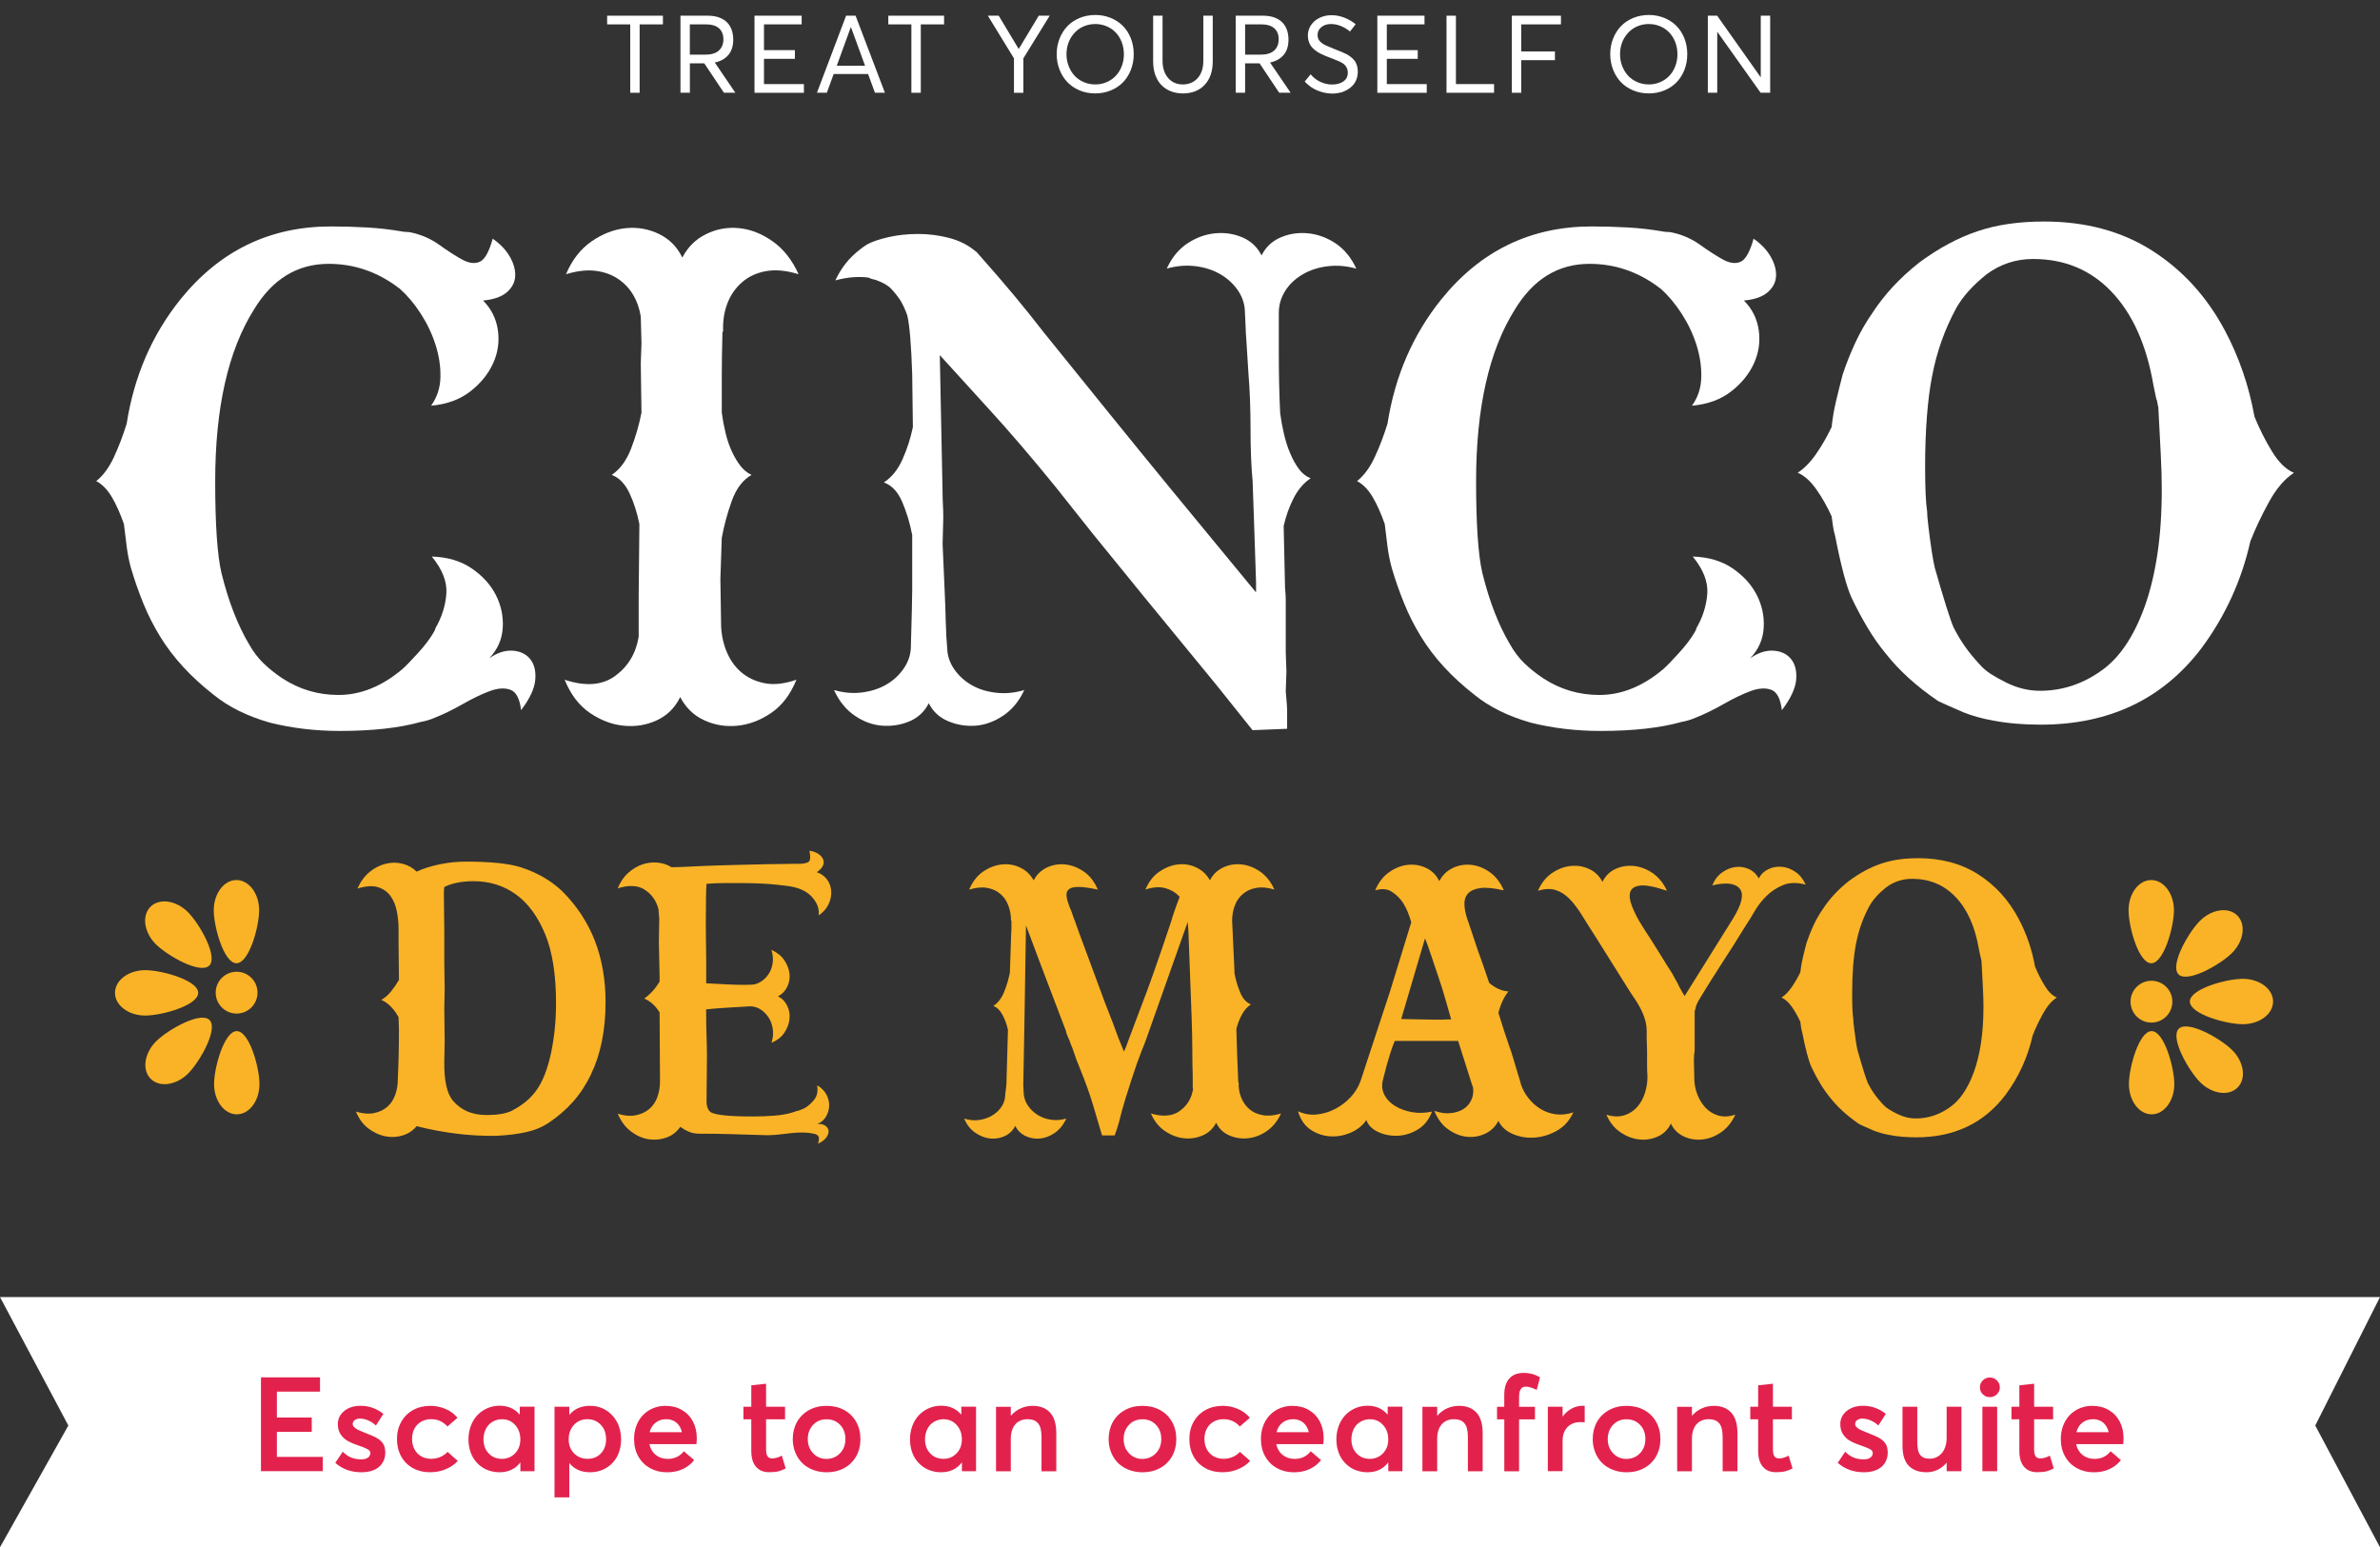 <?xml version="1.0" encoding="utf-8"?>
<!-- Generator: Adobe Illustrator 27.4.1, SVG Export Plug-In . SVG Version: 6.00 Build 0)  -->
<svg version="1.1" id="Capa_1" xmlns="http://www.w3.org/2000/svg" xmlns:xlink="http://www.w3.org/1999/xlink" x="0px" y="0px"
	 viewBox="0 0 602.11 391.44" style="enable-background:new 0 0 602.11 391.44;" xml:space="preserve">
<rect x="0" y="0" width="602.11" height="391.44" fill="#333333" stroke="none"/>
<style type="text/css">
	.st0{fill:#FFFFFF;}
	.st1{fill:#FAB326;}
	.st2{fill:#E2224D;}
</style>
<g>
	<g>
		<g>
			<path class="st0" d="M131.83,179.66c-0.35-2.92-1.26-4.64-2.71-5.16c-1.46-0.53-3.21-0.41-5.25,0.35
				c-2.04,0.76-4.29,1.84-6.74,3.24c-2.45,1.4-4.84,2.57-7.18,3.5c-1.05,0.46-2.22,0.82-3.5,1.05c-5.37,1.51-12.2,2.28-20.48,2.28
				c-6.19,0-12.08-0.7-17.68-2.1c-5.72-1.63-10.45-3.97-14.18-7c-5.84-4.55-10.39-9.51-13.66-14.88c-1.63-2.68-3.04-5.45-4.2-8.32
				c-1.17-2.86-2.22-5.86-3.15-9.02c-0.47-1.75-0.82-3.53-1.05-5.34c-0.24-1.81-0.47-3.7-0.7-5.69c-0.94-2.68-1.96-4.96-3.06-6.83
				c-1.11-1.87-2.42-3.21-3.94-4.03c1.75-1.4,3.24-3.41,4.46-6.04c1.22-2.63,2.3-5.46,3.24-8.49c1.87-12.02,6.42-22.52,13.65-31.51
				c9.92-12.25,22.58-18.38,37.99-18.38c3.15,0,6.21,0.09,9.19,0.26s5.8,0.5,8.49,0.96c0.58,0.12,1.08,0.17,1.49,0.17
				c0.41,0,0.84,0.06,1.31,0.17c2.57,0.57,4.9,1.61,7,3.12c2.1,1.51,4,2.73,5.69,3.67c1.69,0.94,3.18,1.14,4.46,0.61
				c1.28-0.52,2.39-2.48,3.33-5.86c1.87,1.29,3.3,2.79,4.29,4.48c0.99,1.7,1.46,3.34,1.4,4.92c-0.06,1.58-0.76,2.96-2.1,4.13
				c-1.34,1.17-3.36,1.87-6.04,2.11c2.1,2.1,3.35,4.61,3.76,7.53c0.41,2.92,0,5.72-1.23,8.4c-1.23,2.69-3.15,5.05-5.78,7.09
				c-2.63,2.04-5.92,3.24-9.89,3.59c1.51-2.11,2.3-4.52,2.36-7.21c0.06-2.7-0.35-5.42-1.23-8.18c-0.88-2.76-2.13-5.39-3.76-7.92
				c-1.63-2.52-3.39-4.6-5.25-6.25c-0.12-0.12-0.23-0.2-0.35-0.26c-0.12-0.06-0.24-0.14-0.35-0.27c-5.25-3.87-11.03-5.8-17.33-5.8
				c-7.94,0-14.24,3.86-18.91,11.57c-6.54,10.41-9.8,24.9-9.8,43.48c0,10.87,0.53,18.59,1.58,23.15c0.93,3.74,1.98,7.1,3.15,10.08
				c1.17,2.98,2.45,5.64,3.85,7.98c1.05,1.87,2.28,3.48,3.68,4.83c1.4,1.35,2.98,2.6,4.73,3.77c4.32,2.81,9.04,4.21,14.18,4.21
				c5.6,0,10.97-2.16,16.11-6.48c0.82-0.7,2.13-2.04,3.94-4.03c1.81-1.98,3.18-3.79,4.11-5.43l0.35-0.7V159
				c1.63-2.8,2.57-5.72,2.8-8.75c0.23-3.03-0.99-6.18-3.68-9.45c3.97,0.12,7.32,1.11,10.07,2.98c2.74,1.87,4.79,4.11,6.13,6.74
				c1.34,2.63,1.93,5.4,1.75,8.32c-0.18,2.92-1.31,5.49-3.41,7.7c1.98-1.4,3.94-2.04,5.87-1.93c1.93,0.12,3.41,0.82,4.46,2.1
				c1.05,1.29,1.49,3.04,1.31,5.25C135.24,174.18,134.04,176.75,131.83,179.66z"/>
			<path class="st0" d="M202.03,69.37c-3.04-0.93-5.75-1.2-8.14-0.79c-2.39,0.41-4.44,1.34-6.13,2.8c-1.69,1.46-2.95,3.27-3.76,5.43
				c-0.82,2.16-1.17,4.52-1.05,7.09h-0.17c-0.12,4.2-0.18,8-0.18,11.38c0,3.39,0,6.42,0,9.1c0.23,1.75,0.55,3.47,0.96,5.16
				c0.41,1.69,0.93,3.24,1.58,4.64c0.64,1.4,1.37,2.63,2.19,3.68c0.82,1.05,1.75,1.81,2.8,2.28c-2.22,1.29-3.88,3.47-4.99,6.57
				c-1.11,3.09-1.96,6.21-2.54,9.37l-0.35,10.33l0.17,11.2c0,2.45,0.44,4.79,1.31,7c0.88,2.22,2.13,4.03,3.76,5.43
				c1.63,1.4,3.62,2.34,5.95,2.8c2.33,0.47,5.02,0.17,8.05-0.88c-1.52,3.74-3.65,6.54-6.39,8.4c-2.74,1.87-5.6,2.95-8.58,3.24
				c-2.98,0.29-5.78-0.18-8.4-1.4c-2.63-1.22-4.64-3.18-6.04-5.86c-1.29,2.69-3.24,4.64-5.86,5.86c-2.63,1.23-5.43,1.69-8.4,1.4
				c-2.98-0.29-5.84-1.37-8.58-3.24c-2.74-1.87-4.88-4.67-6.39-8.4c5.25,1.75,9.51,1.43,12.78-0.96c3.27-2.39,5.25-5.69,5.95-9.89
				v-10.33l0.18-18.21c-0.59-2.92-1.43-5.54-2.54-7.88c-1.11-2.33-2.6-3.85-4.46-4.55c2.1-1.4,3.73-3.62,4.9-6.65
				c1.17-3.03,2.04-6.07,2.63-9.1l-0.18-12.43l0.18-5.08l-0.18-6.83c-0.35-2.1-1.02-3.97-2.01-5.6c-0.99-1.63-2.31-2.98-3.94-4.03
				c-1.64-1.05-3.53-1.69-5.69-1.93c-2.16-0.23-4.58,0.06-7.27,0.88c1.52-3.62,3.68-6.39,6.48-8.32s5.69-3.03,8.67-3.33
				c2.98-0.29,5.78,0.21,8.4,1.49c2.63,1.29,4.58,3.27,5.87,5.95c1.4-2.68,3.41-4.67,6.04-5.95c2.63-1.28,5.4-1.78,8.32-1.49
				c2.92,0.29,5.75,1.4,8.49,3.33C198.2,62.98,200.39,65.75,202.03,69.37z"/>
			<path class="st0" d="M343.13,67.97c-2.45-0.7-4.87-0.9-7.26-0.61c-2.39,0.29-4.53,0.99-6.39,2.1c-1.87,1.11-3.33,2.51-4.38,4.2
				c-1.05,1.69-1.58,3.53-1.58,5.51v2.1v7.7c0,3.04,0.03,5.84,0.09,8.4c0.06,2.57,0.15,4.96,0.26,7.18c0.23,1.75,0.55,3.5,0.96,5.25
				c0.41,1.75,0.93,3.39,1.58,4.9c0.64,1.52,1.37,2.83,2.19,3.94c0.81,1.11,1.81,1.9,2.98,2.36c-1.75,1.17-3.18,2.83-4.29,4.99
				c-1.11,2.16-1.96,4.52-2.54,7.09l0.35,15.58c0.12,1.29,0.18,2.31,0.18,3.06c0,0.76,0,1.37,0,1.84v11.55l0.17,4.73l-0.17,5.08
				c0.12,1.29,0.2,2.31,0.26,3.06c0.06,0.76,0.09,1.26,0.09,1.49v4.9l-8.75,0.35l-9.1-11.38l-18.38-22.41l-12.96-15.93l-9.45-11.9
				c-3.04-3.73-5.95-7.24-8.75-10.5c-2.8-3.27-5.49-6.3-8.05-9.1l-12.43-13.66l0.7,34.66c0,1.05,0.03,2.1,0.09,3.15
				c0.06,1.05,0.09,2.16,0.09,3.33l-0.17,6.65l0.53,12.08c0.11,2.34,0.2,4.79,0.26,7.35c0.06,2.57,0.2,5.19,0.44,7.88
				c0.23,1.75,0.93,3.39,2.1,4.9c1.17,1.52,2.63,2.74,4.38,3.68c1.75,0.94,3.76,1.52,6.04,1.75c2.28,0.24,4.58,0,6.91-0.7
				c-1.29,2.8-3.06,4.96-5.34,6.48c-2.28,1.52-4.61,2.36-7,2.54c-2.39,0.17-4.7-0.21-6.92-1.14c-2.22-0.93-3.85-2.45-4.9-4.55
				c-1.05,2.1-2.66,3.62-4.81,4.55c-2.16,0.93-4.46,1.31-6.92,1.14c-2.45-0.18-4.79-1.02-7-2.54c-2.22-1.52-3.97-3.68-5.25-6.48
				c2.45,0.7,4.81,0.91,7.09,0.61c2.28-0.29,4.29-0.93,6.04-1.93c1.75-0.99,3.21-2.3,4.38-3.94c1.17-1.63,1.81-3.38,1.93-5.25
				c0.11-4.08,0.2-7.35,0.26-9.8c0.06-2.45,0.09-4.14,0.09-5.08v-5.25v-8.58c-0.59-3.03-1.43-5.83-2.54-8.4
				c-1.11-2.57-2.66-4.2-4.64-4.9c1.98-1.28,3.56-3.24,4.73-5.86c1.17-2.63,2.04-5.34,2.62-8.14l-0.17-13.31
				c-0.24-7.35-0.64-12.31-1.23-14.88c-0.23-0.7-0.5-1.37-0.79-2.01c-0.29-0.64-0.61-1.25-0.96-1.84c-0.7-1.05-1.46-2.01-2.28-2.89
				c-0.82-0.88-2.04-1.6-3.68-2.19c-0.23-0.12-0.52-0.2-0.88-0.26c-0.35-0.06-0.76-0.2-1.22-0.44c-2.57-0.35-5.37-0.12-8.4,0.7
				c0.23-0.46,0.44-0.88,0.61-1.23c0.18-0.35,0.38-0.7,0.61-1.05c0.93-1.51,1.98-2.83,3.15-3.94c1.17-1.11,2.39-2.07,3.68-2.89
				c1.28-0.7,3.09-1.31,5.43-1.84c2.33-0.53,4.81-0.79,7.44-0.79s5.19,0.32,7.7,0.96c2.51,0.64,4.64,1.66,6.39,3.06l0.7,0.53
				c3.73,4.2,6.92,7.88,9.54,11.03c2.62,3.15,5.1,6.25,7.44,9.28c2.45,3.04,8.11,10.04,16.98,21.01
				c8.87,10.97,21.12,25.91,36.76,44.82v-2.45l-0.35-10.68c-0.23-6.42-0.41-11.44-0.52-15.06c-0.35-3.62-0.53-8.05-0.53-13.3
				c0-5.02-0.17-9.63-0.52-13.83c-0.24-4.08-0.41-6.88-0.53-8.4c-0.12-1.52-0.18-2.57-0.18-3.15c0-0.23-0.03-0.88-0.09-1.93
				c-0.06-1.05-0.09-1.69-0.09-1.93c0-1.98-0.56-3.82-1.66-5.51c-1.11-1.69-2.6-3.09-4.46-4.2c-1.87-1.11-4-1.81-6.39-2.1
				c-2.39-0.29-4.81-0.09-7.27,0.61c1.28-2.8,3.03-4.93,5.25-6.39c2.21-1.46,4.55-2.3,7-2.54c2.45-0.23,4.75,0.12,6.92,1.05
				c2.16,0.94,3.76,2.45,4.81,4.55c1.05-2.1,2.65-3.62,4.81-4.55c2.16-0.93,4.46-1.28,6.91-1.05c2.45,0.24,4.79,1.08,7,2.54
				C340.09,63.04,341.84,65.17,343.13,67.97z"/>
			<path class="st0" d="M450.79,179.66c-0.35-2.92-1.25-4.64-2.71-5.16c-1.46-0.53-3.21-0.41-5.25,0.35
				c-2.04,0.76-4.29,1.84-6.74,3.24c-2.45,1.4-4.84,2.57-7.18,3.5c-1.05,0.46-2.22,0.82-3.5,1.05c-5.37,1.51-12.2,2.28-20.48,2.28
				c-6.19,0-12.08-0.7-17.68-2.1c-5.72-1.63-10.45-3.97-14.18-7c-5.84-4.55-10.39-9.51-13.65-14.88c-1.64-2.68-3.04-5.45-4.2-8.32
				c-1.17-2.86-2.22-5.86-3.15-9.02c-0.47-1.75-0.82-3.53-1.05-5.34c-0.23-1.81-0.47-3.7-0.7-5.69c-0.94-2.68-1.96-4.96-3.06-6.83
				c-1.11-1.87-2.42-3.21-3.94-4.03c1.75-1.4,3.24-3.41,4.46-6.04c1.23-2.63,2.3-5.46,3.24-8.49c1.87-12.02,6.42-22.52,13.66-31.51
				c9.92-12.25,22.58-18.38,37.99-18.38c3.15,0,6.21,0.09,9.19,0.26s5.8,0.5,8.49,0.96c0.58,0.12,1.08,0.17,1.49,0.17
				c0.41,0,0.85,0.06,1.31,0.17c2.57,0.57,4.9,1.61,7,3.12c2.1,1.51,4,2.73,5.69,3.67c1.69,0.94,3.18,1.14,4.46,0.61
				c1.28-0.52,2.39-2.48,3.33-5.86c1.87,1.29,3.3,2.79,4.29,4.48c0.99,1.7,1.46,3.34,1.4,4.92c-0.06,1.58-0.76,2.96-2.1,4.13
				c-1.34,1.17-3.36,1.87-6.04,2.11c2.1,2.1,3.35,4.61,3.76,7.53c0.41,2.92,0,5.72-1.23,8.4c-1.23,2.69-3.15,5.05-5.78,7.09
				c-2.63,2.04-5.92,3.24-9.89,3.59c1.52-2.11,2.3-4.52,2.36-7.21c0.06-2.7-0.35-5.42-1.22-8.18c-0.88-2.76-2.13-5.39-3.76-7.92
				c-1.64-2.52-3.39-4.6-5.25-6.25c-0.12-0.12-0.24-0.2-0.35-0.26c-0.12-0.06-0.24-0.14-0.35-0.27c-5.25-3.87-11.03-5.8-17.33-5.8
				c-7.94,0-14.24,3.86-18.91,11.57c-6.54,10.41-9.8,24.9-9.8,43.48c0,10.87,0.53,18.59,1.58,23.15c0.93,3.74,1.98,7.1,3.15,10.08
				c1.17,2.98,2.45,5.64,3.85,7.98c1.05,1.87,2.28,3.48,3.68,4.83s2.98,2.6,4.73,3.77c4.32,2.81,9.04,4.21,14.18,4.21
				c5.6,0,10.97-2.16,16.11-6.48c0.82-0.7,2.13-2.04,3.94-4.03c1.81-1.98,3.18-3.79,4.12-5.43l0.35-0.7V159
				c1.63-2.8,2.57-5.72,2.8-8.75c0.23-3.03-0.99-6.18-3.68-9.45c3.97,0.12,7.32,1.11,10.07,2.98c2.74,1.87,4.78,4.11,6.13,6.74
				c1.34,2.63,1.93,5.4,1.75,8.32c-0.17,2.92-1.31,5.49-3.41,7.7c1.98-1.4,3.94-2.04,5.86-1.93c1.93,0.12,3.41,0.82,4.46,2.1
				c1.05,1.29,1.49,3.04,1.31,5.25C454.21,174.18,453.01,176.75,450.79,179.66z"/>
			<path class="st0" d="M580.34,119.61c-2.34,1.52-4.44,3.97-6.3,7.35c-1.87,3.39-3.44,6.71-4.73,9.98
				c-2.22,9.92-6.36,18.97-12.43,27.13c-9.8,12.84-23.34,19.26-40.62,19.26c-4.44,0-8.46-0.35-12.08-1.05
				c-2.69-0.47-5.2-1.17-7.53-2.1c-1.87-0.82-3.33-1.46-4.38-1.93c-1.05-0.46-1.69-0.76-1.93-0.88c-5.49-3.73-9.92-7.76-13.31-12.08
				c-1.64-1.98-3.15-4.14-4.55-6.48c-1.4-2.33-2.74-4.84-4.03-7.53c-1.29-2.8-2.69-8.05-4.2-15.76c-0.23-0.82-0.41-1.6-0.52-2.36
				c-0.12-0.76-0.24-1.6-0.35-2.54c-1.17-2.57-2.48-4.87-3.94-6.92c-1.46-2.04-3.01-3.41-4.64-4.11c1.63-1.05,3.18-2.63,4.64-4.73
				c1.46-2.1,2.77-4.38,3.94-6.83c0.23-2.22,0.61-4.43,1.14-6.65c0.53-2.21,1.08-4.43,1.66-6.65c0.93-2.8,2.01-5.51,3.24-8.14
				s2.65-5.1,4.29-7.44c3.03-4.67,7-8.93,11.9-12.78c4.9-3.62,9.8-6.24,14.71-7.88c4.78-1.63,10.39-2.45,16.81-2.45
				c10.5,0,19.61,2.45,27.31,7.35c7.7,4.9,13.83,11.62,18.38,20.13c3.62,6.77,6.13,14.07,7.53,21.88c1.28,3.15,2.77,6.1,4.46,8.84
				C576.52,117.02,578.35,118.8,580.34,119.61z M546.9,123.72c0-2.56-0.09-5.53-0.26-8.91c-0.18-3.38-0.38-7.28-0.61-11.71
				l-0.35-1.75c-0.12-0.23-0.24-0.67-0.35-1.31c-0.12-0.64-0.29-1.49-0.53-2.54c-1.75-10.25-5.31-18.18-10.68-23.77
				c-5.25-5.48-11.85-8.21-19.78-8.21c-4.32,0-8.23,1.28-11.73,3.85c-3.5,2.8-6.07,5.65-7.7,8.56c-2.92,5.36-4.96,11.13-6.13,17.3
				c-0.59,3.03-1.02,6.47-1.31,10.31c-0.29,3.85-0.44,7.98-0.44,12.41c0,5.48,0.17,9.32,0.52,11.54c0,0.46,0.03,1.02,0.09,1.66
				c0.06,0.64,0.14,1.43,0.26,2.36c0.58,4.78,1.11,8.16,1.58,10.14c2.33,8.16,3.91,13.17,4.73,15.03c0.81,1.63,1.75,3.21,2.8,4.72
				c1.05,1.52,2.33,3.09,3.85,4.72c0.81,0.93,1.78,1.75,2.89,2.45c1.11,0.7,2.36,1.4,3.76,2.09c2.8,1.4,5.66,2.1,8.58,2.1
				c5.48,0,10.56-1.63,15.23-4.89c4.67-3.15,8.4-8.56,11.2-16.26c1.4-3.84,2.48-8.24,3.24-13.2
				C546.52,135.46,546.9,129.9,546.9,123.72z"/>
		</g>
	</g>
	<g>
		<g>
			<path class="st0" d="M159.43,6.17h-5.83v-2.2h14.11v2.2h-5.89v17.3h-2.38V6.17z"/>
			<path class="st0" d="M183.14,23.46l-4.97-7.44h-3.64v7.44h-2.38V3.97h6.91c1.1,0,2.06,0.15,2.89,0.46s1.5,0.73,2.02,1.27
				s0.9,1.18,1.15,1.9c0.25,0.72,0.38,1.53,0.38,2.41c0,1.62-0.41,2.91-1.22,3.88c-0.82,0.97-1.96,1.61-3.42,1.92l-0.01,0.03
				l5.19,7.62H183.14z M174.52,13.83h3.89c1.54,0,2.7-0.35,3.46-1.05s1.14-1.64,1.14-2.82c0-1.22-0.38-2.16-1.12-2.81
				c-0.75-0.65-1.8-0.98-3.15-0.98h-4.22V13.83z"/>
			<path class="st0" d="M190.89,3.97h11.92v2.2h-9.53v6.52h7.82v2.2h-7.82v6.38h10.1v2.2h-12.5V3.97z"/>
			<path class="st0" d="M219.61,18.72h-8.7l-1.73,4.74h-2.5l7.37-19.49h2.4l7.42,19.49h-2.52L219.61,18.72z M218.85,16.63
				l-3.56-9.74h-0.05l-3.55,9.74H218.85z"/>
			<path class="st0" d="M230.56,6.17h-5.83v-2.2h14.11v2.2h-5.89v17.3h-2.38V6.17z"/>
			<path class="st0" d="M265.56,3.97l-6.66,10.79v8.71h-2.38v-8.71l-6.61-10.79h2.75l5.04,8.39h0.05l5.04-8.39H265.56z"/>
			<path class="st0" d="M273.13,22.87c-1.22-0.51-2.26-1.21-3.1-2.09s-1.51-1.94-1.98-3.16c-0.48-1.22-0.72-2.53-0.72-3.92
				c0-1.39,0.24-2.7,0.72-3.92c0.48-1.22,1.14-2.27,1.98-3.15s1.88-1.57,3.1-2.08c1.22-0.51,2.55-0.76,3.98-0.76
				c1.36,0,2.63,0.24,3.83,0.72c1.2,0.48,2.23,1.15,3.09,2c0.86,0.85,1.54,1.9,2.04,3.14c0.5,1.24,0.75,2.59,0.75,4.05
				c0,1.46-0.25,2.8-0.75,4.05c-0.5,1.24-1.18,2.29-2.04,3.15s-1.89,1.53-3.09,2.01s-2.47,0.72-3.83,0.72
				C275.68,23.64,274.35,23.38,273.13,22.87z M279.94,20.79c0.89-0.38,1.66-0.9,2.3-1.57c0.65-0.67,1.16-1.48,1.53-2.43
				c0.38-0.96,0.56-1.98,0.56-3.08c0-1.1-0.19-2.12-0.56-3.08c-0.38-0.96-0.89-1.77-1.53-2.43c-0.65-0.67-1.42-1.19-2.3-1.56
				s-1.83-0.56-2.83-0.56c-0.85,0-1.65,0.13-2.42,0.39c-0.76,0.26-1.44,0.62-2.03,1.09c-0.59,0.47-1.1,1.02-1.53,1.65
				c-0.43,0.63-0.76,1.33-0.98,2.1c-0.23,0.77-0.34,1.57-0.34,2.41c0,1.05,0.18,2.05,0.54,2.98s0.85,1.74,1.48,2.43
				c0.63,0.69,1.4,1.23,2.32,1.63c0.92,0.4,1.9,0.6,2.97,0.6C278.11,21.36,279.05,21.17,279.94,20.79z"/>
			<path class="st0" d="M296.2,23.09c-0.92-0.37-1.72-0.89-2.38-1.57c-0.66-0.68-1.17-1.53-1.54-2.55
				c-0.37-1.02-0.55-2.17-0.55-3.44V3.97h2.38v11.39c0,1.81,0.47,3.27,1.4,4.36c0.93,1.09,2.18,1.64,3.74,1.64
				c1.54,0,2.79-0.54,3.75-1.61c0.96-1.07,1.43-2.54,1.43-4.39V3.97h2.38v11.56c0,2.5-0.68,4.48-2.04,5.93s-3.2,2.18-5.53,2.18
				C298.15,23.64,297.13,23.45,296.2,23.09z"/>
			<path class="st0" d="M323.62,23.46l-4.97-7.44H315v7.44h-2.38V3.97h6.91c1.1,0,2.06,0.15,2.89,0.46s1.5,0.73,2.02,1.27
				s0.9,1.18,1.15,1.9c0.25,0.72,0.38,1.53,0.38,2.41c0,1.62-0.41,2.91-1.22,3.88c-0.82,0.97-1.96,1.61-3.42,1.92l-0.01,0.03
				l5.19,7.62H323.62z M315,13.83h3.89c1.54,0,2.7-0.35,3.46-1.05s1.14-1.64,1.14-2.82c0-1.22-0.38-2.16-1.12-2.81
				c-0.75-0.65-1.8-0.98-3.15-0.98H315V13.83z"/>
			<path class="st0" d="M333.27,22.89c-1.2-0.5-2.26-1.25-3.2-2.26l1.51-1.83c0.69,0.84,1.51,1.48,2.48,1.92
				c0.96,0.44,1.94,0.66,2.93,0.66c1.21,0,2.17-0.27,2.9-0.8c0.73-0.53,1.09-1.26,1.09-2.18c0-0.99-0.41-1.77-1.22-2.34
				c-0.47-0.34-1.38-0.76-2.73-1.26l-0.01-0.01h-0.01h-0.01l-0.01-0.01h-0.01l-0.01-0.01h-0.01h-0.01l-0.01-0.01h-0.01h-0.01
				l-0.01-0.01h-0.01l-0.01-0.01h-0.01h-0.01l-0.01-0.01h-0.01l-0.01-0.01h-0.01h-0.01l-0.01-0.01h-0.01h-0.01l-0.01-0.01h-0.01
				l-0.01-0.01h-0.01h-0.01l-0.03-0.01c-0.49-0.19-0.9-0.35-1.24-0.48s-0.72-0.31-1.17-0.52c-0.44-0.21-0.81-0.42-1.11-0.62
				s-0.6-0.45-0.92-0.74c-0.32-0.29-0.57-0.59-0.75-0.9c-0.18-0.31-0.33-0.68-0.46-1.09c-0.12-0.42-0.18-0.86-0.18-1.32
				c0-0.96,0.26-1.83,0.78-2.62c0.52-0.79,1.24-1.41,2.15-1.86c0.91-0.45,1.92-0.68,3.01-0.68c1.07-0.01,2.13,0.18,3.19,0.58
				c1.05,0.39,2.05,0.96,2.97,1.7l-1.43,1.85c-0.76-0.62-1.55-1.1-2.38-1.42s-1.62-0.48-2.37-0.48c-0.62,0-1.18,0.1-1.69,0.31
				s-0.94,0.53-1.27,0.96c-0.33,0.43-0.5,0.94-0.5,1.53c-0.01,0.88,0.42,1.59,1.27,2.16c0.47,0.32,1.41,0.75,2.81,1.29l0.01,0.01
				h0.01l0.01,0.01h0.01h0.01l0.01,0.01c1.61,0.62,2.67,1.08,3.19,1.35c1.24,0.66,2.07,1.48,2.48,2.45
				c0.24,0.58,0.36,1.25,0.36,2.01c0,0.7-0.12,1.35-0.35,1.95c-0.24,0.6-0.56,1.12-0.97,1.55c-0.41,0.43-0.89,0.8-1.44,1.11
				c-0.55,0.31-1.14,0.54-1.78,0.68c-0.63,0.15-1.29,0.22-1.97,0.22C335.7,23.64,334.47,23.39,333.27,22.89z"/>
			<path class="st0" d="M348.46,3.97h11.92v2.2h-9.53v6.52h7.82v2.2h-7.82v6.38h10.1v2.2h-12.5V3.97z"/>
			<path class="st0" d="M365.95,3.97h2.38v17.3h9.65v2.2h-12.03V3.97z"/>
			<path class="st0" d="M382.47,3.97h12.43v2.2h-10.05v6.85h8.53v2.2h-8.53v8.25h-2.38V3.97z"/>
			<path class="st0" d="M413.17,22.87c-1.22-0.51-2.26-1.21-3.1-2.09c-0.84-0.88-1.51-1.94-1.98-3.16
				c-0.48-1.22-0.72-2.53-0.72-3.92c0-1.39,0.24-2.7,0.72-3.92c0.48-1.22,1.14-2.27,1.98-3.15c0.84-0.88,1.88-1.57,3.1-2.08
				c1.22-0.51,2.55-0.76,3.98-0.76c1.36,0,2.63,0.24,3.83,0.72c1.2,0.48,2.23,1.15,3.09,2c0.86,0.85,1.54,1.9,2.04,3.14
				c0.5,1.24,0.75,2.59,0.75,4.05c0,1.46-0.25,2.8-0.75,4.05c-0.5,1.24-1.18,2.29-2.04,3.15c-0.86,0.86-1.89,1.53-3.09,2.01
				c-1.2,0.48-2.47,0.72-3.83,0.72C415.72,23.64,414.39,23.38,413.17,22.87z M419.98,20.79c0.89-0.38,1.66-0.9,2.3-1.57
				c0.65-0.67,1.16-1.48,1.53-2.43c0.38-0.96,0.56-1.98,0.56-3.08c0-1.1-0.19-2.12-0.56-3.08c-0.38-0.96-0.89-1.77-1.53-2.43
				c-0.65-0.67-1.42-1.19-2.3-1.56s-1.83-0.56-2.83-0.56c-0.85,0-1.65,0.13-2.42,0.39c-0.76,0.26-1.44,0.62-2.03,1.09
				s-1.1,1.02-1.53,1.65s-0.76,1.33-0.98,2.1c-0.23,0.77-0.34,1.57-0.34,2.41c0,1.05,0.18,2.05,0.54,2.98s0.85,1.74,1.48,2.43
				c0.63,0.69,1.4,1.23,2.32,1.63c0.92,0.4,1.91,0.6,2.97,0.6C418.15,21.36,419.09,21.17,419.98,20.79z"/>
			<path class="st0" d="M447.83,3.97v19.49h-2.42L434.49,8.09h-0.05v15.37h-2.38V3.97h2.36L445.4,19.5h0.05V3.97H447.83z"/>
		</g>
	</g>
	<g>
		<g>
			<g>
				<path class="st1" d="M153.2,253.53c0,7.06-1.23,13.15-3.69,18.27c-1.23,2.59-2.74,4.89-4.52,6.9c-1.78,2.01-3.84,3.79-6.17,5.34
					c-1.62,1.1-3.53,1.89-5.73,2.38c-2.2,0.49-4.7,0.79-7.48,0.92c-6.48,0.13-13.21-0.68-20.21-2.43c-0.91,1.1-2.07,1.88-3.5,2.33
					c-1.43,0.45-2.88,0.53-4.37,0.24c-1.49-0.29-2.91-0.94-4.27-1.94c-1.36-1-2.43-2.44-3.21-4.32c1.68,0.52,3.19,0.65,4.52,0.39
					c1.33-0.26,2.44-0.78,3.35-1.55c0.91-0.78,1.59-1.78,2.04-3.01c0.45-1.23,0.68-2.53,0.68-3.89c0.06-1.36,0.13-3.08,0.19-5.15
					c0.06-2.07,0.1-4.53,0.1-7.38l-0.1-3.3c-1.23-2.2-2.69-3.66-4.37-4.37c0.91-0.52,1.71-1.21,2.43-2.09
					c0.71-0.88,1.39-1.86,2.04-2.96v-0.1l-0.1-9.52v-0.19v-3.21c0-1.42-0.15-2.88-0.44-4.37c-0.29-1.49-0.83-2.77-1.6-3.84
					s-1.83-1.81-3.16-2.23c-1.33-0.42-3.06-0.31-5.2,0.34c0.78-1.75,1.8-3.14,3.06-4.18c1.26-1.04,2.62-1.73,4.08-2.09
					c1.46-0.36,2.88-0.36,4.28,0c1.39,0.36,2.57,1.02,3.55,1.99c1.68-0.78,3.63-1.39,5.83-1.85c2.2-0.45,4.4-0.68,6.61-0.68
					c6.09,0,10.65,0.45,13.7,1.36c4.27,1.36,7.84,3.4,10.69,6.12c3.69,3.69,6.44,7.87,8.26,12.53
					C152.29,242.65,153.2,247.83,153.2,253.53z M140.67,253.82c0-7.19-0.91-12.99-2.71-17.39c-1.87-4.53-4.33-7.9-7.36-10.1
					c-3.1-2.27-6.71-3.4-10.84-3.4c-2.91,0-5.36,0.49-7.36,1.46c-0.06,0.52-0.1,0.97-0.1,1.36s0,0.68,0,0.87l0.1,9.04v7.77
					c0,1.3,0.02,2.49,0.05,3.59c0.03,1.1,0.05,2.11,0.05,3.01l-0.1,5.05l0.1,8.36l-0.1,5.15c-0.06,4.73,0.65,8,2.13,9.81
					c2.07,2.46,4.91,3.69,8.52,3.69c2.65,0,4.71-0.32,6.2-0.97c2.84-1.42,5-3.21,6.49-5.34c1.55-2.14,2.78-5.28,3.68-9.42
					C140.24,262.4,140.67,258.23,140.67,253.82z"/>
				<path class="st1" d="M207.12,231.57c0.19-1.68-0.41-3.27-1.8-4.76c-1.39-1.49-3.55-2.4-6.46-2.72l-2.53-0.29
					c-1.3-0.13-2.66-0.23-4.08-0.29c-1.43-0.06-2.88-0.1-4.37-0.1c-1.68,0-3.29,0-4.81,0c-1.52,0-2.96,0.07-4.32,0.19
					c-0.06,0.45-0.11,1.54-0.14,3.25c-0.03,1.72-0.05,4.13-0.05,7.24l0.1,8.94v5.73c0.19,0,0.83,0.03,1.89,0.1
					c1.07,0.07,2.28,0.13,3.64,0.19c1.36,0.07,2.67,0.1,3.94,0.1c1.26,0,2.15-0.03,2.67-0.1c0.84-0.19,1.6-0.57,2.28-1.12
					c0.68-0.55,1.23-1.21,1.65-1.99c0.42-0.78,0.68-1.64,0.78-2.58c0.1-0.94-0.02-1.96-0.34-3.06c1.42,0.65,2.51,1.52,3.25,2.62
					c0.74,1.1,1.18,2.24,1.31,3.4c0.13,1.17-0.06,2.28-0.58,3.35c-0.52,1.07-1.3,1.86-2.33,2.38c1.04,0.52,1.81,1.31,2.33,2.38
					c0.52,1.07,0.71,2.2,0.58,3.4c-0.13,1.2-0.57,2.35-1.31,3.45c-0.75,1.1-1.83,1.94-3.25,2.53c0.39-1.17,0.5-2.31,0.34-3.45
					c-0.16-1.13-0.52-2.12-1.07-2.96c-0.55-0.84-1.23-1.52-2.04-2.04c-0.81-0.52-1.7-0.78-2.67-0.78c-0.13,0-0.67,0.03-1.6,0.1
					c-0.94,0.06-2.03,0.13-3.26,0.19c-1.23,0.07-2.45,0.15-3.64,0.24c-1.2,0.1-2.06,0.18-2.58,0.24v1.07c0,2.14,0.03,4.08,0.1,5.83
					c0.06,1.75,0.1,3.34,0.1,4.77l-0.1,11.53c0,1.37,0.36,2.31,1.07,2.83c1.23,0.72,4.76,1.07,10.59,1.07c1.94,0,3.75-0.07,5.44-0.2
					c1.68-0.13,3.21-0.39,4.57-0.79l0.29-0.1c0.13-0.07,0.32-0.13,0.58-0.2c0.26-0.06,0.62-0.16,1.07-0.3
					c0.32-0.13,0.6-0.24,0.83-0.34c0.23-0.1,0.44-0.21,0.63-0.34l0.2-0.1l0.1-0.1c0.84-0.59,1.54-1.29,2.09-2.11
					c0.55-0.82,0.73-1.92,0.54-3.3c1.1,0.65,1.89,1.47,2.38,2.44c0.49,0.98,0.7,1.95,0.63,2.93c-0.07,0.98-0.36,1.88-0.88,2.69
					c-0.52,0.81-1.23,1.38-2.14,1.71c0.78-0.06,1.42,0.06,1.94,0.38c0.52,0.32,0.83,0.73,0.92,1.23c0.1,0.51-0.06,1.08-0.49,1.73
					c-0.42,0.65-1.15,1.2-2.19,1.65c0.52-1.36,0.29-2.17-0.68-2.43c-0.97-0.26-2.14-0.39-3.5-0.39c-1.1,0-2.51,0.11-4.23,0.34
					c-1.72,0.23-3.25,0.34-4.61,0.34c-2.4-0.07-5.04-0.15-7.92-0.24c-2.88-0.1-6.01-0.15-9.38-0.15c-0.39,0-0.86-0.06-1.41-0.19
					c-0.55-0.13-1.25-0.42-2.09-0.87c-0.13-0.13-0.29-0.24-0.49-0.34c-0.19-0.1-0.36-0.21-0.49-0.34c-0.91,1.3-2.07,2.2-3.5,2.72
					c-1.43,0.52-2.92,0.66-4.47,0.44c-1.55-0.23-3.05-0.88-4.47-1.94c-1.43-1.07-2.56-2.57-3.4-4.52c1.68,0.52,3.19,0.65,4.52,0.39
					c1.33-0.26,2.46-0.78,3.4-1.55c0.94-0.78,1.64-1.78,2.09-3.01c0.45-1.23,0.68-2.56,0.68-3.98v-0.68l-0.1-16.81
					c-0.52-0.84-1.1-1.55-1.75-2.14c-0.65-0.58-1.36-1.04-2.14-1.36c1.49-1.04,2.78-2.46,3.89-4.27v-1.46l-0.19-8.55l0.1-6.02
					l-0.2-2.33c-0.52-2.07-1.65-3.69-3.4-4.86c-1.75-1.17-4.05-1.29-6.9-0.39c0.65-1.62,1.54-2.93,2.67-3.93
					c1.13-1,2.33-1.72,3.6-2.14c1.26-0.42,2.54-0.57,3.84-0.44c1.29,0.13,2.46,0.52,3.5,1.17c1.23,0,3.66-0.1,7.29-0.29
					c3.11-0.13,6.07-0.23,8.89-0.29c2.82-0.06,5.49-0.13,8.02-0.19l7-0.1h0.68h0.39c1.04,0,1.81-0.15,2.33-0.44
					c0.52-0.29,0.61-1.25,0.29-2.87c0.84,0.13,1.55,0.37,2.14,0.73c0.58,0.36,1,0.79,1.26,1.31c0.26,0.52,0.27,1.07,0.05,1.65
					c-0.23,0.58-0.76,1.17-1.6,1.75c1.04,0.33,1.88,0.91,2.53,1.75c0.65,0.84,1.02,1.81,1.12,2.92c0.1,1.1-0.11,2.22-0.63,3.35
					C209.13,229.84,208.29,230.79,207.12,231.57z"/>
				<path class="st1" d="M324.09,281.7c-0.91,1.94-2.12,3.43-3.64,4.47c-1.52,1.04-3.11,1.63-4.76,1.8
					c-1.65,0.16-3.22-0.08-4.71-0.73c-1.49-0.65-2.59-1.71-3.3-3.21c-0.78,1.49-1.91,2.56-3.4,3.21c-1.49,0.65-3.06,0.89-4.71,0.73
					c-1.65-0.16-3.25-0.76-4.81-1.8c-1.55-1.04-2.75-2.53-3.6-4.47c3.11,0.91,5.59,0.67,7.43-0.73c1.85-1.39,2.93-3.25,3.25-5.59
					l-0.1-0.1V275v-3.01c-0.06-1.81-0.1-3.97-0.1-6.46c0-2.49-0.07-5.36-0.19-8.6l-0.68-18.27c-0.07-2.53-0.16-4.34-0.29-5.44
					l-10.49,29.63c-0.19,0.58-0.58,1.59-1.17,3.01c-0.32,0.84-0.58,1.54-0.78,2.09c-0.19,0.55-0.36,0.99-0.49,1.31
					c-1.1,3.24-2.02,6.07-2.77,8.5c-0.75,2.43-1.31,4.49-1.7,6.17c-0.13,0.45-0.28,0.94-0.44,1.46c-0.16,0.52-0.37,1.13-0.63,1.85
					h-3.21l-2.33-7.87c-0.33-1.1-0.76-2.43-1.31-3.98c-0.55-1.55-1.25-3.37-2.09-5.44c-0.52-1.23-0.94-2.35-1.26-3.35
					c-0.32-1-0.65-1.86-0.97-2.58c-0.19-0.65-0.39-1.13-0.58-1.46l-0.49-1.26c0-0.13-0.02-0.23-0.05-0.29
					c-0.03-0.06-0.05-0.13-0.05-0.19l-6.32-16.61l-3.79-10.1l-0.39,24.48l-0.29,15.84c0,0.39,0.02,0.76,0.05,1.12
					c0.03,0.36,0.05,0.7,0.05,1.02c0.06,1.1,0.4,2.12,1.02,3.06c0.62,0.94,1.42,1.73,2.43,2.38c1,0.65,2.14,1.07,3.4,1.26
					c1.26,0.19,2.57,0.1,3.93-0.29c-0.71,1.55-1.67,2.75-2.87,3.59c-1.2,0.84-2.45,1.33-3.74,1.46c-1.3,0.13-2.53-0.08-3.69-0.63
					c-1.17-0.55-2.04-1.41-2.62-2.57c-0.58,1.17-1.46,2.03-2.62,2.57c-1.17,0.55-2.4,0.76-3.69,0.63c-1.3-0.13-2.56-0.62-3.79-1.46
					c-1.23-0.84-2.17-2.04-2.82-3.59c1.23,0.39,2.41,0.52,3.55,0.39c1.13-0.13,2.17-0.44,3.11-0.92c0.94-0.49,1.73-1.12,2.38-1.9
					c0.65-0.78,1.07-1.65,1.26-2.62c0-0.13,0.02-0.27,0.05-0.44c0.03-0.16,0.05-0.37,0.05-0.63v-0.1c0.06-0.52,0.13-1,0.19-1.46
					c0.06-0.45,0.1-0.78,0.1-0.97l0.39-13.8c-0.32-1.42-0.79-2.7-1.41-3.84c-0.62-1.13-1.38-1.86-2.28-2.19
					c1.17-0.78,2.07-1.96,2.72-3.55c0.65-1.59,1.13-3.22,1.46-4.91l0.29-8.84c0-0.58,0.02-1.04,0.05-1.36
					c0.03-0.32,0.05-0.55,0.05-0.68v-2.23h-0.1c0-1.36-0.23-2.64-0.68-3.84c-0.45-1.2-1.13-2.19-2.04-2.96
					c-0.91-0.78-2.03-1.28-3.35-1.51c-1.33-0.23-2.83-0.08-4.52,0.44c0.84-2.01,2.02-3.53,3.55-4.57c1.52-1.04,3.11-1.64,4.76-1.8
					c1.65-0.16,3.21,0.11,4.66,0.83c1.46,0.71,2.57,1.78,3.35,3.21c0.71-1.42,1.8-2.49,3.25-3.21c1.46-0.71,3.01-0.99,4.66-0.83
					c1.65,0.16,3.24,0.76,4.76,1.8c1.52,1.04,2.7,2.56,3.55,4.57c-2.07-0.45-3.68-0.68-4.81-0.68c-1.13,0-1.94,0.18-2.43,0.53
					c-0.49,0.36-0.71,0.88-0.68,1.55c0.03,0.68,0.21,1.44,0.54,2.28c0.13,0.45,0.29,0.89,0.49,1.31c0.19,0.42,0.36,0.86,0.49,1.31
					c0.13,0.33,0.23,0.6,0.29,0.83c0.06,0.23,0.16,0.47,0.29,0.73l0.58,1.65l0.49,1.36l6.51,17.59l0.68,1.75l1.36,3.5l1.36,3.69
					l1.46,3.59c0.39-0.84,0.74-1.75,1.07-2.72c0.58-1.55,1.15-3.06,1.7-4.52c0.55-1.46,1.08-2.87,1.6-4.23
					c0.91-2.33,1.99-5.28,3.25-8.84c1.26-3.56,2.7-7.77,4.32-12.63c0.19-0.71,0.47-1.59,0.83-2.62c0.35-1.04,0.79-2.23,1.31-3.59
					c-0.91-1.04-2.09-1.76-3.55-2.19c-1.46-0.42-3.16-0.31-5.1,0.34c0.84-2.01,2.04-3.53,3.59-4.57s3.14-1.64,4.76-1.8
					c1.62-0.16,3.16,0.11,4.61,0.83c1.46,0.71,2.58,1.78,3.35,3.21c0.71-1.42,1.8-2.49,3.25-3.21c1.46-0.71,3.01-0.99,4.66-0.83
					c1.65,0.16,3.24,0.76,4.76,1.8c1.52,1.04,2.74,2.56,3.64,4.57c-1.69-0.52-3.19-0.66-4.52-0.44c-1.33,0.23-2.46,0.73-3.4,1.51
					c-0.94,0.78-1.64,1.77-2.09,2.96c-0.45,1.2-0.68,2.48-0.68,3.84l0.58,12.44v0.78c0.32,1.75,0.81,3.4,1.46,4.95
					c0.65,1.55,1.55,2.56,2.72,3.01c-0.91,0.58-1.67,1.44-2.28,2.57c-0.62,1.13-1.08,2.35-1.41,3.64l0.2,6.61
					c0.06,1.88,0.16,4.18,0.29,6.9h0.1c-0.07,1.36,0.15,2.64,0.63,3.84c0.49,1.2,1.18,2.19,2.09,2.96c0.91,0.78,2.04,1.28,3.4,1.51
					C320.89,282.37,322.41,282.22,324.09,281.7z"/>
				<path class="st1" d="M398.03,281.41c-0.91,2.01-2.25,3.53-4.03,4.57c-1.78,1.04-3.66,1.63-5.64,1.8
					c-1.98,0.16-3.84-0.13-5.59-0.87s-2.98-1.86-3.69-3.35c-0.78,1.49-1.89,2.57-3.35,3.25c-1.46,0.68-3,0.94-4.61,0.78
					c-1.62-0.16-3.19-0.78-4.71-1.85c-1.52-1.07-2.71-2.64-3.55-4.71c1.49,0.52,2.87,0.71,4.13,0.58c1.26-0.13,2.33-0.47,3.21-1.02
					c0.88-0.55,1.54-1.29,1.99-2.23c0.45-0.94,0.62-1.99,0.49-3.16l-0.49-1.46l-3.3-10.4h-16.03c-0.33,0.71-0.75,1.88-1.26,3.5
					c-0.52,1.62-1.1,3.76-1.75,6.41c-0.33,1.36-0.2,2.61,0.39,3.74c0.58,1.13,1.49,2.07,2.72,2.82c1.23,0.75,2.66,1.26,4.27,1.55
					c1.62,0.29,3.3,0.24,5.05-0.15c-0.78,2.07-1.99,3.59-3.64,4.57s-3.35,1.49-5.1,1.55c-1.75,0.06-3.38-0.26-4.91-0.97
					c-1.52-0.71-2.51-1.72-2.96-3.01c-0.91,1.36-2.2,2.41-3.89,3.16c-1.69,0.74-3.42,1.07-5.2,0.97c-1.78-0.1-3.43-0.65-4.96-1.65
					c-1.52-1-2.61-2.58-3.25-4.71c1.49,0.71,3.06,0.99,4.71,0.83c1.65-0.16,3.22-0.63,4.71-1.41c1.49-0.78,2.8-1.78,3.94-3.01
					c1.13-1.23,1.96-2.59,2.48-4.08l7.48-22.74l5.34-17.39c-0.52-1.88-1.2-3.5-2.04-4.86c-0.71-1.1-1.65-2.04-2.82-2.82
					c-1.17-0.78-2.59-0.91-4.27-0.39c0.84-2.01,2.02-3.55,3.55-4.61c1.52-1.07,3.11-1.68,4.76-1.85c1.65-0.16,3.21,0.11,4.66,0.83
					c1.46,0.71,2.54,1.81,3.25,3.3c0.78-1.49,1.89-2.59,3.35-3.3c1.46-0.71,3.01-0.99,4.66-0.83c1.65,0.16,3.24,0.78,4.76,1.85
					c1.52,1.07,2.7,2.61,3.55,4.61c-2.53-0.58-4.5-0.78-5.93-0.58c-1.43,0.19-2.46,0.65-3.11,1.36c-0.65,0.71-0.96,1.64-0.92,2.77
					c0.03,1.13,0.28,2.38,0.73,3.74l0.29,0.78l2.43,7.29c0.52,1.36,1,2.72,1.46,4.08c0.45,1.36,0.91,2.69,1.36,3.98
					c1.62,1.36,3.24,2.07,4.86,2.14c-1.17,1.49-2.01,3.3-2.53,5.44c0.52,1.69,1,3.22,1.46,4.62c0.45,1.39,0.87,2.64,1.26,3.74
					c0.32,0.84,0.66,1.88,1.02,3.11c0.36,1.23,0.79,2.69,1.31,4.37c0.13,0.33,0.24,0.68,0.34,1.07s0.21,0.81,0.34,1.26
					c0.45,1.3,1.12,2.48,1.99,3.55c0.88,1.07,1.88,1.94,3.01,2.62c1.13,0.68,2.4,1.12,3.79,1.31
					C395,282.09,396.48,281.93,398.03,281.41z M367.13,257.9c-0.45-1.55-0.94-3.25-1.46-5.1c-0.52-1.85-1.13-3.8-1.85-5.88
					c-0.71-2.07-1.33-3.9-1.85-5.49c-0.52-1.59-1.01-2.93-1.46-4.03l-6.02,20.4c3.3,0.07,5.91,0.11,7.82,0.15
					c1.91,0.03,3.16,0.02,3.74-0.05H367.13z"/>
				<path class="st1" d="M456.81,223.8c-2.2-0.58-4.1-0.55-5.68,0.1c-1.59,0.65-2.98,1.55-4.18,2.72c-1.2,1.17-2.2,2.45-3.01,3.84
					c-0.81,1.39-1.54,2.58-2.19,3.55c-0.07,0.07-0.37,0.55-0.92,1.46c-0.55,0.91-1.26,2.06-2.14,3.45
					c-0.88,1.39-1.83,2.88-2.87,4.47c-1.04,1.59-2.01,3.11-2.92,4.57c-0.91,1.46-1.7,2.74-2.38,3.84c-0.68,1.1-1.08,1.81-1.21,2.14
					c-0.13,0.26-0.23,0.55-0.29,0.87c-0.06,0.33-0.16,0.65-0.29,0.97v1.65v4.47v3.79c-0.06,0.45-0.11,0.89-0.15,1.31
					c-0.03,0.42-0.05,0.89-0.05,1.41l0.1,3.79v0.58c0,1.36,0.24,2.69,0.73,3.98c0.49,1.3,1.17,2.43,2.04,3.4
					c0.88,0.97,1.96,1.65,3.25,2.04c1.29,0.39,2.75,0.32,4.37-0.19c-0.91,1.94-2.12,3.43-3.64,4.47c-1.52,1.04-3.11,1.64-4.76,1.8
					c-1.65,0.16-3.21-0.1-4.66-0.78c-1.46-0.68-2.54-1.76-3.25-3.25c-0.71,1.49-1.8,2.58-3.25,3.25s-3.01,0.94-4.66,0.78
					c-1.65-0.16-3.26-0.76-4.81-1.8c-1.55-1.04-2.75-2.53-3.59-4.47c1.68,0.52,3.19,0.57,4.52,0.15c1.33-0.42,2.43-1.13,3.3-2.14
					c0.88-1,1.52-2.19,1.94-3.55c0.42-1.36,0.63-2.72,0.63-4.08c-0.07-1.04-0.1-1.94-0.1-2.72s0-1.42,0-1.94c0-0.45,0-1,0-1.65
					s-0.02-1.26-0.05-1.85c-0.03-0.58-0.05-1.1-0.05-1.55s0-0.71,0-0.78v-1.17c0-2.27-0.91-4.79-2.72-7.58
					c-0.39-0.58-0.71-1.07-0.97-1.46c-0.26-0.39-0.46-0.68-0.58-0.87l-8.65-13.8c-1.3-2.01-2.46-3.85-3.5-5.54
					c-1.04-1.68-2.09-3.06-3.16-4.13c-1.07-1.07-2.23-1.8-3.5-2.19c-1.26-0.39-2.74-0.32-4.42,0.19c0.84-1.94,2.02-3.43,3.55-4.47
					c1.52-1.04,3.11-1.63,4.76-1.8c1.65-0.16,3.21,0.1,4.66,0.78c1.46,0.68,2.58,1.77,3.35,3.25c0.71-1.49,1.8-2.58,3.25-3.25
					c1.46-0.68,3.01-0.94,4.66-0.78c1.65,0.16,3.24,0.76,4.76,1.8c1.52,1.04,2.74,2.53,3.64,4.47c-3.11-1.04-5.36-1.47-6.75-1.31
					c-1.39,0.16-2.23,0.7-2.53,1.6c-0.29,0.91-0.16,2.07,0.39,3.5c0.55,1.43,1.25,2.85,2.09,4.28l0.1,0.1
					c0.2,0.39,0.73,1.25,1.6,2.57c0.87,1.33,1.78,2.75,2.72,4.28c0.94,1.52,1.78,2.88,2.53,4.08c0.74,1.2,1.15,1.83,1.21,1.89
					l0.78,1.46c0.45,0.71,0.74,1.26,0.87,1.65c0.65,1.23,1.13,2.07,1.46,2.53l12.14-19.43c2.33-3.76,2.93-6.33,1.8-7.72
					c-1.13-1.39-3.45-1.67-6.95-0.83c0.58-1.42,1.42-2.53,2.53-3.3c1.1-0.78,2.25-1.23,3.45-1.36c1.2-0.13,2.33,0.07,3.4,0.58
					c1.07,0.52,1.86,1.3,2.38,2.33c0.52-1.04,1.31-1.81,2.38-2.33c1.07-0.52,2.2-0.73,3.4-0.63c1.2,0.1,2.35,0.52,3.45,1.26
					C455.29,221.29,456.16,222.38,456.81,223.8z"/>
				<path class="st1" d="M520.35,252.36c-1.3,0.84-2.46,2.2-3.5,4.08c-1.04,1.88-1.91,3.73-2.62,5.54
					c-1.23,5.51-3.53,10.53-6.9,15.06c-5.44,7.13-12.96,10.69-22.54,10.69c-2.46,0-4.7-0.19-6.7-0.58
					c-1.49-0.26-2.88-0.65-4.18-1.17c-1.04-0.45-1.85-0.81-2.43-1.07c-0.58-0.26-0.94-0.42-1.07-0.49c-3.04-2.07-5.51-4.31-7.38-6.7
					c-0.91-1.1-1.75-2.3-2.53-3.59c-0.78-1.29-1.52-2.69-2.23-4.18c-0.71-1.55-1.49-4.47-2.33-8.74c-0.13-0.45-0.23-0.89-0.29-1.31
					c-0.06-0.42-0.13-0.89-0.19-1.41c-0.65-1.42-1.38-2.7-2.19-3.84c-0.81-1.13-1.67-1.89-2.57-2.28c0.91-0.58,1.76-1.46,2.57-2.62
					c0.81-1.17,1.54-2.43,2.19-3.79c0.13-1.23,0.34-2.46,0.63-3.69c0.29-1.23,0.6-2.46,0.92-3.69c0.52-1.55,1.12-3.06,1.8-4.52
					c0.68-1.46,1.47-2.83,2.38-4.13c1.68-2.59,3.89-4.96,6.61-7.09c2.72-2.01,5.44-3.46,8.16-4.37c2.65-0.91,5.76-1.36,9.33-1.36
					c5.83,0,10.88,1.36,15.16,4.08c4.28,2.72,7.68,6.45,10.2,11.17c2.01,3.76,3.4,7.81,4.18,12.14c0.71,1.75,1.54,3.39,2.48,4.91
					C518.23,250.92,519.25,251.91,520.35,252.36z M501.79,254.64c0-1.42-0.05-3.07-0.15-4.95c-0.1-1.88-0.21-4.04-0.34-6.5
					l-0.19-0.97c-0.07-0.13-0.13-0.37-0.19-0.73c-0.07-0.36-0.16-0.82-0.29-1.41c-0.97-5.69-2.95-10.09-5.93-13.19
					c-2.91-3.04-6.57-4.56-10.98-4.56c-2.4,0-4.57,0.71-6.51,2.13c-1.94,1.55-3.37,3.14-4.27,4.75c-1.62,2.97-2.75,6.17-3.4,9.6
					c-0.33,1.68-0.57,3.59-0.73,5.72c-0.16,2.13-0.24,4.43-0.24,6.89c0,3.04,0.1,5.17,0.29,6.4c0,0.26,0.02,0.57,0.05,0.92
					c0.03,0.35,0.08,0.79,0.15,1.31c0.32,2.65,0.61,4.53,0.87,5.63c1.29,4.53,2.17,7.31,2.62,8.34c0.45,0.91,0.97,1.78,1.55,2.62
					s1.29,1.71,2.14,2.62c0.45,0.52,0.99,0.97,1.6,1.36c0.61,0.39,1.31,0.78,2.09,1.16c1.55,0.78,3.14,1.17,4.76,1.17
					c3.04,0,5.86-0.91,8.45-2.72c2.59-1.75,4.66-4.75,6.22-9.02c0.78-2.13,1.38-4.57,1.8-7.32
					C501.58,261.16,501.79,258.07,501.79,254.64z"/>
			</g>
		</g>
		<g>
			<path class="st1" d="M550.07,274.26c0,4.23-2.57,7.65-5.74,7.65c-3.17,0-5.74-3.43-5.74-7.65s2.57-13.4,5.74-13.4
				C547.5,260.86,550.07,270.03,550.07,274.26z"/>
			<circle class="st1" cx="544.29" cy="253.41" r="5.29"/>
			<path class="st1" d="M566.08,275.14c-2.24,2.24-6.48,1.64-9.47-1.35c-2.99-2.99-7.66-11.29-5.41-13.53
				c2.24-2.24,10.54,2.43,13.53,5.41C567.72,268.66,568.32,272.9,566.08,275.14z"/>
			<path class="st1" d="M567.41,259.11c-4.23,0-13.4-2.57-13.4-5.74s9.17-5.74,13.4-5.74c4.23,0,7.65,2.57,7.65,5.74
				S571.64,259.11,567.41,259.11z"/>
			<path class="st1" d="M556.55,232.97c2.99-2.99,7.23-3.59,9.47-1.35c2.24,2.24,1.64,6.48-1.35,9.47
				c-2.99,2.99-11.29,7.66-13.53,5.41C548.89,244.26,553.56,235.96,556.55,232.97z"/>
			<path class="st1" d="M538.5,230.29c0-4.23,2.57-7.65,5.74-7.65s5.74,3.43,5.74,7.65c0,4.23-2.57,13.4-5.74,13.4
				S538.5,234.51,538.5,230.29z"/>
		</g>
		<g>
			<path class="st1" d="M54.08,230.29c0-4.23,2.57-7.65,5.74-7.65c3.17,0,5.74,3.43,5.74,7.65c0,4.23-2.57,13.4-5.74,13.4
				C56.65,243.68,54.08,234.51,54.08,230.29z"/>
			<circle class="st1" cx="59.86" cy="251.13" r="5.29"/>
			<path class="st1" d="M38.07,229.4c2.24-2.24,6.48-1.64,9.47,1.35c2.99,2.99,7.66,11.29,5.41,13.53
				c-2.24,2.24-10.54-2.43-13.53-5.41C36.43,235.89,35.82,231.65,38.07,229.4z"/>
			<path class="st1" d="M36.74,245.44c4.23,0,13.4,2.57,13.4,5.74s-9.17,5.74-13.4,5.74c-4.23,0-7.65-2.57-7.65-5.74
				S32.51,245.44,36.74,245.44z"/>
			<path class="st1" d="M47.6,271.58c-2.99,2.99-7.23,3.59-9.47,1.35c-2.24-2.24-1.64-6.48,1.35-9.47
				c2.99-2.99,11.29-7.66,13.53-5.41C55.25,260.29,50.59,268.59,47.6,271.58z"/>
			<path class="st1" d="M65.64,274.26c0,4.23-2.57,7.65-5.74,7.65c-3.17,0-5.74-3.43-5.74-7.65s2.57-13.4,5.74-13.4
				C63.07,260.86,65.64,270.03,65.64,274.26z"/>
		</g>
	</g>
	<polygon class="st0" points="602.11,391.44 0,391.44 17.29,360.64 0,328.14 602.11,328.14 585.73,360.64 	"/>
	<g>
		<g>
			<path class="st2" d="M66.02,348.45h14.94v3.62H70.05v6.55h8.82v3.62h-8.82v6.33h11.61v3.62H66.02V348.45z"/>
			<path class="st2" d="M84.82,370.08l1.89-2.81c0.66,0.66,1.37,1.15,2.11,1.46c0.75,0.31,1.61,0.47,2.59,0.47
				c0.71,0,1.27-0.15,1.67-0.44s0.61-0.68,0.61-1.16c0-0.39-0.23-0.72-0.69-0.97c-0.46-0.26-1.31-0.6-2.54-1.02
				c-0.49-0.16-0.92-0.33-1.31-0.49s-0.77-0.36-1.17-0.58c-0.4-0.22-0.74-0.47-1.02-0.74c-0.28-0.27-0.54-0.58-0.78-0.92
				c-0.23-0.34-0.41-0.73-0.53-1.17s-0.18-0.91-0.18-1.44c0-1.33,0.54-2.43,1.62-3.31s2.46-1.31,4.12-1.31
				c2.16,0,4.08,0.68,5.78,2.04l-1.88,2.94c-0.42-0.39-0.88-0.72-1.36-0.99s-0.95-0.46-1.4-0.58c-0.45-0.12-0.89-0.18-1.34-0.18
				c-0.44,0-0.84,0.12-1.22,0.36c-0.38,0.24-0.56,0.59-0.56,1.04c0,0.26,0.11,0.51,0.34,0.74s0.52,0.44,0.87,0.63
				c0.35,0.18,0.81,0.39,1.39,0.62c1.73,0.69,2.81,1.14,3.23,1.36c1.08,0.58,1.79,1.28,2.12,2.11c0.2,0.51,0.29,1.11,0.29,1.78
				c0,0.7-0.12,1.34-0.38,1.93c-0.25,0.59-0.62,1.12-1.11,1.57c-0.49,0.45-1.13,0.81-1.91,1.06c-0.78,0.26-1.68,0.38-2.69,0.38
				C88.82,372.46,86.62,371.67,84.82,370.08z"/>
			<path class="st2" d="M104.46,371.42c-1.26-0.7-2.25-1.68-2.96-2.96c-0.71-1.28-1.07-2.74-1.07-4.38s0.36-3.1,1.08-4.38
				c0.72-1.28,1.72-2.27,3-2.98c1.28-0.71,2.73-1.06,4.37-1.06c1.32,0,2.59,0.26,3.82,0.78c1.23,0.52,2.24,1.27,3.04,2.25l-2.55,2.2
				c-0.49-0.58-1.08-1.03-1.78-1.36c-0.7-0.33-1.47-0.49-2.33-0.49c-0.96,0-1.8,0.21-2.53,0.63s-1.29,1.01-1.7,1.76
				c-0.4,0.76-0.6,1.62-0.6,2.6c0,0.99,0.2,1.87,0.61,2.63c0.41,0.76,0.98,1.35,1.71,1.77c0.74,0.42,1.58,0.63,2.52,0.63
				c0.35,0,0.69-0.03,1.04-0.09s0.66-0.14,0.96-0.25c0.29-0.11,0.57-0.24,0.83-0.38c0.26-0.15,0.5-0.31,0.72-0.48
				c0.22-0.17,0.41-0.36,0.59-0.56l2.58,2.29c-0.75,0.85-1.74,1.54-2.96,2.07s-2.59,0.8-4.09,0.8
				C107.15,372.46,105.73,372.12,104.46,371.42z"/>
			<path class="st2" d="M135.23,355.89v16.31h-3.58v-2.19h-0.05c-1.24,1.63-2.97,2.45-5.19,2.45c-0.89,0-1.74-0.12-2.55-0.38
				c-0.81-0.25-1.54-0.62-2.19-1.11c-0.65-0.49-1.21-1.07-1.68-1.74c-0.47-0.67-0.84-1.44-1.09-2.32c-0.26-0.88-0.38-1.81-0.38-2.8
				c0-1.21,0.2-2.34,0.6-3.4c0.4-1.06,0.95-1.95,1.65-2.69c0.7-0.74,1.53-1.32,2.5-1.75c0.97-0.42,2.01-0.64,3.12-0.64
				c2.12,0,3.8,0.74,5.04,2.2h0.07v-1.96H135.23z M130.29,367.69c0.9-0.92,1.35-2.1,1.35-3.55s-0.44-2.66-1.31-3.63
				s-1.98-1.46-3.31-1.46c-0.65,0-1.27,0.12-1.84,0.36c-0.57,0.24-1.07,0.57-1.49,1c-0.42,0.43-0.76,0.97-1,1.62
				s-0.37,1.35-0.37,2.11c0,1.45,0.44,2.63,1.31,3.55c0.87,0.92,2,1.38,3.38,1.38C128.3,369.07,129.39,368.61,130.29,367.69z"/>
			<path class="st2" d="M151.4,355.93c0.69,0.19,1.32,0.46,1.89,0.82c0.58,0.35,1.1,0.78,1.58,1.29c0.48,0.51,0.88,1.07,1.22,1.69
				s0.59,1.31,0.77,2.06c0.18,0.75,0.27,1.53,0.27,2.33c0,0.99-0.13,1.92-0.38,2.8c-0.26,0.88-0.62,1.65-1.09,2.32
				c-0.47,0.67-1.03,1.25-1.68,1.73s-1.38,0.85-2.19,1.11c-0.81,0.26-1.66,0.38-2.55,0.38c-2.2,0-3.92-0.76-5.16-2.27h-0.05v8.62
				h-3.74v-22.92h3.74v1.98h0.07c1.26-1.48,2.99-2.22,5.17-2.22C150,355.65,150.72,355.74,151.4,355.93z M152.02,367.69
				c0.87-0.92,1.31-2.1,1.31-3.55c0-1.54-0.45-2.77-1.35-3.7c-0.9-0.93-2.02-1.4-3.36-1.4c-1.39,0-2.53,0.48-3.42,1.45
				c-0.89,0.97-1.33,2.18-1.33,3.64c0,1.46,0.46,2.64,1.37,3.56c0.91,0.91,2.05,1.37,3.4,1.37
				C150.03,369.07,151.15,368.61,152.02,367.69z"/>
			<path class="st2" d="M176.18,365.35h-11.89c0.24,1.15,0.78,2.06,1.61,2.73c0.83,0.66,1.85,1,3.04,1c1.69,0,3.04-0.64,4.07-1.93
				l2.61,2.24c-0.74,0.95-1.69,1.7-2.85,2.25c-1.16,0.55-2.5,0.83-4.02,0.83c-1.58,0-3-0.34-4.26-1.03s-2.26-1.67-2.99-2.96
				s-1.09-2.77-1.09-4.43c0-1.23,0.2-2.37,0.6-3.41c0.4-1.04,0.96-1.93,1.67-2.66c0.71-0.73,1.55-1.3,2.53-1.71s2.03-0.61,3.15-0.61
				c1.58,0,2.97,0.35,4.18,1.06c1.21,0.71,2.13,1.68,2.78,2.92c0.64,1.24,0.96,2.65,0.96,4.23
				C176.28,364.46,176.24,364.95,176.18,365.35z M165.88,359.9c-0.75,0.57-1.26,1.38-1.52,2.42h8.16c-0.16-0.66-0.42-1.24-0.76-1.72
				c-0.34-0.48-0.79-0.87-1.34-1.14c-0.55-0.28-1.17-0.42-1.87-0.42C167.52,359.04,166.63,359.33,165.88,359.9z"/>
			<path class="st2" d="M191.27,371.09c-0.8-0.91-1.2-2.26-1.2-4.05v-7.97h-1.99v-3.18h1.99v-5.42l3.74-0.41v5.83h4.8v3.18h-4.8
				v7.62c0,0.82,0.13,1.4,0.38,1.75c0.26,0.35,0.65,0.52,1.18,0.52c0.73,0,1.54-0.23,2.42-0.7l0.98,3.23
				c-0.59,0.32-1.18,0.56-1.79,0.72c-0.6,0.16-1.39,0.24-2.36,0.24C193.19,372.46,192.07,372.01,191.27,371.09z"/>
			<path class="st2" d="M205.62,371.83c-1.08-0.42-1.98-1.01-2.72-1.75c-0.74-0.75-1.31-1.63-1.72-2.67s-0.62-2.14-0.62-3.33
				c0-1.6,0.35-3.04,1.05-4.31s1.71-2.28,3.02-3.01c1.31-0.74,2.81-1.1,4.5-1.1c1.65,0,3.13,0.35,4.42,1.05
				c1.29,0.7,2.31,1.7,3.04,2.98c0.73,1.28,1.09,2.75,1.09,4.39c0,1.63-0.37,3.09-1.09,4.37c-0.73,1.28-1.74,2.27-3.04,2.97
				c-1.3,0.7-2.77,1.05-4.42,1.05C207.87,372.46,206.7,372.25,205.62,371.83z M212.51,367.66c0.91-0.94,1.37-2.14,1.37-3.58
				c0-1.48-0.45-2.69-1.35-3.62c-0.9-0.94-2.04-1.4-3.4-1.4c-1.42,0-2.56,0.48-3.45,1.44c-0.88,0.96-1.32,2.16-1.32,3.59
				c0,1.42,0.45,2.6,1.35,3.56c0.9,0.96,2.04,1.44,3.42,1.44C210.47,369.07,211.6,368.6,212.51,367.66z"/>
			<path class="st2" d="M246.93,355.89v16.31h-3.58v-2.19h-0.05c-1.24,1.63-2.97,2.45-5.19,2.45c-0.89,0-1.74-0.12-2.55-0.38
				c-0.81-0.25-1.54-0.62-2.19-1.11c-0.65-0.49-1.21-1.07-1.68-1.74c-0.47-0.67-0.84-1.44-1.09-2.32c-0.26-0.88-0.38-1.81-0.38-2.8
				c0-1.21,0.2-2.34,0.6-3.4c0.4-1.06,0.95-1.95,1.65-2.69c0.7-0.74,1.53-1.32,2.5-1.75c0.97-0.42,2.01-0.64,3.12-0.64
				c2.12,0,3.8,0.74,5.04,2.2h0.07v-1.96H246.93z M241.99,367.69c0.9-0.92,1.35-2.1,1.35-3.55s-0.44-2.66-1.31-3.63
				s-1.98-1.46-3.31-1.46c-0.65,0-1.27,0.12-1.84,0.36c-0.57,0.24-1.07,0.57-1.49,1c-0.42,0.43-0.76,0.97-1,1.62
				s-0.37,1.35-0.37,2.11c0,1.45,0.44,2.63,1.31,3.55c0.87,0.92,2,1.38,3.38,1.38C239.99,369.07,241.09,368.61,241.99,367.69z"/>
			<path class="st2" d="M265.64,357.35c1.06,1.14,1.59,2.89,1.59,5.25v9.62h-3.74v-8.65c0-0.85-0.08-1.57-0.23-2.16
				s-0.39-1.05-0.7-1.4c-0.32-0.34-0.68-0.59-1.1-0.74s-0.92-0.23-1.51-0.23c-0.63,0-1.21,0.11-1.73,0.33s-0.97,0.53-1.34,0.95
				c-0.37,0.41-0.66,0.94-0.86,1.57c-0.2,0.63-0.3,1.34-0.3,2.12v8.2h-3.74v-16.31h3.74v2.24h0.05c0.69-0.8,1.5-1.42,2.45-1.84
				c0.95-0.42,1.95-0.64,3.02-0.64C263.11,355.65,264.58,356.22,265.64,357.35z"/>
			<path class="st2" d="M285.53,371.83c-1.08-0.42-1.98-1.01-2.72-1.75c-0.74-0.75-1.31-1.63-1.72-2.67s-0.62-2.14-0.62-3.33
				c0-1.6,0.35-3.04,1.05-4.31s1.71-2.28,3.02-3.01c1.31-0.74,2.81-1.1,4.5-1.1c1.65,0,3.13,0.35,4.42,1.05
				c1.29,0.7,2.31,1.7,3.04,2.98c0.73,1.28,1.09,2.75,1.09,4.39c0,1.63-0.37,3.09-1.09,4.37c-0.73,1.28-1.75,2.27-3.05,2.97
				c-1.3,0.7-2.77,1.05-4.42,1.05C287.78,372.46,286.61,372.25,285.53,371.83z M292.42,367.66c0.91-0.94,1.37-2.14,1.37-3.58
				c0-1.48-0.45-2.69-1.35-3.62c-0.9-0.94-2.04-1.4-3.4-1.4c-1.42,0-2.56,0.48-3.45,1.44c-0.88,0.96-1.32,2.16-1.32,3.59
				c0,1.42,0.45,2.6,1.35,3.56c0.9,0.96,2.04,1.44,3.42,1.44C290.38,369.07,291.51,368.6,292.42,367.66z"/>
			<path class="st2" d="M304.92,371.42c-1.26-0.7-2.25-1.68-2.96-2.96c-0.71-1.28-1.07-2.74-1.07-4.38s0.36-3.1,1.08-4.38
				c0.72-1.28,1.72-2.27,3-2.98c1.28-0.71,2.73-1.06,4.37-1.06c1.32,0,2.59,0.26,3.82,0.78c1.23,0.52,2.24,1.27,3.04,2.25l-2.55,2.2
				c-0.49-0.58-1.08-1.03-1.78-1.36c-0.7-0.33-1.47-0.49-2.33-0.49c-0.96,0-1.8,0.21-2.53,0.63s-1.29,1.01-1.7,1.76
				c-0.4,0.76-0.6,1.62-0.6,2.6c0,0.99,0.2,1.87,0.61,2.63c0.41,0.76,0.98,1.35,1.71,1.77c0.74,0.42,1.58,0.63,2.52,0.63
				c0.35,0,0.69-0.03,1.04-0.09s0.66-0.14,0.96-0.25c0.29-0.11,0.57-0.24,0.83-0.38c0.26-0.15,0.5-0.31,0.72-0.48
				c0.22-0.17,0.41-0.36,0.59-0.56l2.58,2.29c-0.75,0.85-1.74,1.54-2.96,2.07s-2.59,0.8-4.09,0.8
				C307.61,372.46,306.18,372.12,304.92,371.42z"/>
			<path class="st2" d="M334.77,365.35h-11.89c0.24,1.15,0.78,2.06,1.61,2.73c0.83,0.66,1.85,1,3.04,1c1.69,0,3.04-0.64,4.07-1.93
				l2.61,2.24c-0.74,0.95-1.69,1.7-2.85,2.25c-1.16,0.55-2.5,0.83-4.02,0.83c-1.58,0-3-0.34-4.26-1.03s-2.26-1.67-2.99-2.96
				s-1.09-2.77-1.09-4.43c0-1.23,0.2-2.37,0.6-3.41c0.4-1.04,0.96-1.93,1.67-2.66c0.71-0.73,1.55-1.3,2.53-1.71s2.03-0.61,3.15-0.61
				c1.58,0,2.97,0.35,4.18,1.06c1.21,0.71,2.13,1.68,2.78,2.92c0.64,1.24,0.96,2.65,0.96,4.23
				C334.87,364.46,334.84,364.95,334.77,365.35z M324.47,359.9c-0.75,0.57-1.26,1.38-1.52,2.42h8.16c-0.16-0.66-0.42-1.24-0.76-1.72
				c-0.34-0.48-0.79-0.87-1.34-1.14s-1.17-0.42-1.87-0.42C326.11,359.04,325.22,359.33,324.47,359.9z"/>
			<path class="st2" d="M354.8,355.89v16.31h-3.58v-2.19h-0.05c-1.24,1.63-2.97,2.45-5.19,2.45c-0.89,0-1.74-0.12-2.55-0.38
				c-0.81-0.25-1.54-0.62-2.19-1.11c-0.65-0.49-1.21-1.07-1.68-1.74c-0.47-0.67-0.84-1.44-1.09-2.32c-0.26-0.88-0.38-1.81-0.38-2.8
				c0-1.21,0.2-2.34,0.6-3.4c0.4-1.06,0.95-1.95,1.65-2.69c0.7-0.74,1.53-1.32,2.5-1.75c0.97-0.42,2.01-0.64,3.12-0.64
				c2.12,0,3.8,0.74,5.04,2.2h0.07v-1.96H354.8z M349.86,367.69c0.9-0.92,1.35-2.1,1.35-3.55s-0.44-2.66-1.31-3.63
				c-0.88-0.97-1.98-1.46-3.31-1.46c-0.65,0-1.27,0.12-1.84,0.36c-0.57,0.24-1.07,0.57-1.49,1c-0.42,0.43-0.76,0.97-1,1.62
				s-0.37,1.35-0.37,2.11c0,1.45,0.44,2.63,1.31,3.55c0.87,0.92,2,1.38,3.38,1.38C347.86,369.07,348.96,368.61,349.86,367.69z"/>
			<path class="st2" d="M373.51,357.35c1.06,1.14,1.59,2.89,1.59,5.25v9.62h-3.74v-8.65c0-0.85-0.08-1.57-0.23-2.16
				s-0.39-1.05-0.7-1.4c-0.32-0.34-0.68-0.59-1.1-0.74s-0.92-0.23-1.51-0.23c-0.63,0-1.21,0.11-1.73,0.33s-0.97,0.53-1.34,0.95
				c-0.37,0.41-0.66,0.94-0.86,1.57c-0.2,0.63-0.3,1.34-0.3,2.12v8.2h-3.74v-16.31h3.74v2.24h0.05c0.69-0.8,1.5-1.42,2.45-1.84
				c0.95-0.42,1.95-0.64,3.02-0.64C370.98,355.65,372.45,356.22,373.51,357.35z"/>
			<path class="st2" d="M380.56,359.08h-1.83v-3.18h1.83v-2.99c0-1.82,0.42-3.2,1.27-4.15c0.84-0.95,2.07-1.43,3.67-1.43
				c1.52,0,2.89,0.38,4.1,1.13l-0.83,3.17c-1.16-0.56-2.07-0.83-2.73-0.83c-0.38,0-0.7,0.09-0.95,0.26
				c-0.25,0.17-0.44,0.45-0.58,0.82c-0.14,0.38-0.2,0.86-0.2,1.44v2.58h4.02v3.18h-4.02v13.13h-3.74V359.08z"/>
			<path class="st2" d="M400.91,355.66v4.16c-0.42-0.03-0.8-0.05-1.13-0.05c-0.92,0-1.73,0.21-2.41,0.62
				c-0.68,0.41-1.19,0.97-1.54,1.67s-0.51,1.5-0.51,2.39v7.74h-3.74v-16.31h3.74v2.45h0.05c0.64-0.87,1.4-1.54,2.28-2
				c0.88-0.46,1.81-0.69,2.8-0.69C400.67,355.65,400.82,355.65,400.91,355.66z"/>
			<path class="st2" d="M408,371.83c-1.08-0.42-1.98-1.01-2.72-1.75c-0.74-0.75-1.31-1.63-1.72-2.67s-0.62-2.14-0.62-3.33
				c0-1.6,0.35-3.04,1.05-4.31s1.71-2.28,3.02-3.01c1.31-0.74,2.81-1.1,4.5-1.1c1.65,0,3.13,0.35,4.42,1.05
				c1.29,0.7,2.31,1.7,3.04,2.98c0.73,1.28,1.09,2.75,1.09,4.39c0,1.63-0.37,3.09-1.09,4.37c-0.73,1.28-1.75,2.27-3.05,2.97
				c-1.3,0.7-2.77,1.05-4.42,1.05C410.25,372.46,409.08,372.25,408,371.83z M414.89,367.66c0.91-0.94,1.37-2.14,1.37-3.58
				c0-1.48-0.45-2.69-1.35-3.62c-0.9-0.94-2.04-1.4-3.4-1.4c-1.42,0-2.56,0.48-3.45,1.44c-0.88,0.96-1.32,2.16-1.32,3.59
				c0,1.42,0.45,2.6,1.35,3.56c0.9,0.96,2.04,1.44,3.42,1.44C412.85,369.07,413.98,368.6,414.89,367.66z"/>
			<path class="st2" d="M437.96,357.35c1.06,1.14,1.59,2.89,1.59,5.25v9.62h-3.74v-8.65c0-0.85-0.08-1.57-0.23-2.16
				s-0.39-1.05-0.7-1.4c-0.32-0.34-0.68-0.59-1.1-0.74s-0.92-0.23-1.51-0.23c-0.63,0-1.21,0.11-1.73,0.33s-0.97,0.53-1.34,0.95
				c-0.37,0.41-0.66,0.94-0.86,1.57c-0.2,0.63-0.3,1.34-0.3,2.12v8.2h-3.74v-16.31h3.74v2.24h0.05c0.69-0.8,1.5-1.42,2.45-1.84
				c0.95-0.42,1.95-0.64,3.02-0.64C435.44,355.65,436.9,356.22,437.96,357.35z"/>
			<path class="st2" d="M445.99,371.09c-0.8-0.91-1.2-2.26-1.2-4.05v-7.97h-1.99v-3.18h1.99v-5.42l3.74-0.41v5.83h4.8v3.18h-4.8
				v7.62c0,0.82,0.13,1.4,0.38,1.75c0.26,0.35,0.65,0.52,1.18,0.52c0.73,0,1.54-0.23,2.42-0.7l0.98,3.23
				c-0.59,0.32-1.18,0.56-1.79,0.72c-0.6,0.16-1.39,0.24-2.36,0.24C447.91,372.46,446.79,372.01,445.99,371.09z"/>
			<path class="st2" d="M464.92,370.08l1.89-2.81c0.66,0.66,1.37,1.15,2.11,1.46c0.75,0.31,1.61,0.47,2.59,0.47
				c0.71,0,1.27-0.15,1.67-0.44s0.61-0.68,0.61-1.16c0-0.39-0.23-0.72-0.69-0.97c-0.46-0.26-1.31-0.6-2.54-1.02
				c-0.49-0.16-0.92-0.33-1.31-0.49s-0.77-0.36-1.17-0.58c-0.4-0.22-0.74-0.47-1.02-0.74c-0.28-0.27-0.54-0.58-0.78-0.92
				c-0.23-0.34-0.41-0.73-0.53-1.17s-0.18-0.91-0.18-1.44c0-1.33,0.54-2.43,1.62-3.31s2.46-1.31,4.12-1.31
				c2.16,0,4.08,0.68,5.78,2.04l-1.88,2.94c-0.42-0.39-0.88-0.72-1.36-0.99s-0.95-0.46-1.4-0.58c-0.45-0.12-0.89-0.18-1.34-0.18
				c-0.44,0-0.84,0.12-1.22,0.36c-0.38,0.24-0.56,0.59-0.56,1.04c0,0.26,0.11,0.51,0.34,0.74s0.52,0.44,0.87,0.63
				c0.35,0.18,0.81,0.39,1.39,0.62c1.73,0.69,2.81,1.14,3.23,1.36c1.08,0.58,1.79,1.28,2.12,2.11c0.2,0.51,0.29,1.11,0.29,1.78
				c0,0.7-0.12,1.34-0.38,1.93c-0.25,0.59-0.62,1.12-1.11,1.57c-0.49,0.45-1.13,0.81-1.91,1.06c-0.78,0.26-1.68,0.38-2.69,0.38
				C468.92,372.46,466.73,371.67,464.92,370.08z"/>
			<path class="st2" d="M496.22,355.89v16.31h-3.74v-2.12h-0.05c-0.64,0.77-1.4,1.36-2.27,1.77s-1.79,0.61-2.76,0.61
				c-0.93,0-1.75-0.12-2.47-0.37c-0.72-0.24-1.36-0.62-1.91-1.13c-0.55-0.51-0.97-1.2-1.27-2.07c-0.29-0.87-0.44-1.89-0.44-3.08
				v-9.93h3.74v8.91c0,0.82,0.06,1.5,0.19,2.04c0.12,0.54,0.32,0.98,0.6,1.31c0.27,0.33,0.6,0.56,1,0.69
				c0.39,0.14,0.88,0.2,1.45,0.2c0.56,0,1.08-0.12,1.58-0.35c0.5-0.23,0.95-0.57,1.34-1c0.39-0.44,0.7-1,0.93-1.69
				s0.34-1.46,0.34-2.31v-7.8H496.22z"/>
			<path class="st2" d="M501.62,352.73c-0.49-0.48-0.73-1.07-0.73-1.75c0-0.69,0.25-1.27,0.73-1.76c0.49-0.48,1.09-0.73,1.8-0.73
				c0.69,0,1.28,0.25,1.77,0.74c0.5,0.49,0.74,1.07,0.74,1.75c0,0.45-0.11,0.86-0.34,1.24s-0.54,0.68-0.92,0.91
				c-0.39,0.22-0.8,0.33-1.25,0.33C502.71,353.46,502.11,353.22,501.62,352.73z M501.52,355.89h3.74v16.31h-3.74V355.89z"/>
			<path class="st2" d="M512.07,371.09c-0.8-0.91-1.2-2.26-1.2-4.05v-7.97h-1.99v-3.18h1.99v-5.42l3.74-0.41v5.83h4.8v3.18h-4.8
				v7.62c0,0.82,0.13,1.4,0.38,1.75c0.26,0.35,0.65,0.52,1.18,0.52c0.73,0,1.54-0.23,2.42-0.7l0.98,3.23
				c-0.59,0.32-1.18,0.56-1.79,0.72c-0.6,0.16-1.39,0.24-2.36,0.24C513.99,372.46,512.87,372.01,512.07,371.09z"/>
			<path class="st2" d="M537.13,365.35h-11.89c0.24,1.15,0.78,2.06,1.61,2.73c0.83,0.66,1.85,1,3.04,1c1.69,0,3.04-0.64,4.07-1.93
				l2.61,2.24c-0.74,0.95-1.69,1.7-2.85,2.25c-1.16,0.55-2.5,0.83-4.02,0.83c-1.58,0-3-0.34-4.26-1.03s-2.26-1.67-2.99-2.96
				s-1.09-2.77-1.09-4.43c0-1.23,0.2-2.37,0.6-3.41c0.4-1.04,0.96-1.93,1.67-2.66c0.71-0.73,1.55-1.3,2.53-1.71s2.03-0.61,3.15-0.61
				c1.58,0,2.97,0.35,4.18,1.06c1.21,0.71,2.13,1.68,2.78,2.92c0.64,1.24,0.96,2.65,0.96,4.23
				C537.23,364.46,537.2,364.95,537.13,365.35z M526.83,359.9c-0.75,0.57-1.26,1.38-1.52,2.42h8.16c-0.16-0.66-0.42-1.24-0.76-1.72
				c-0.34-0.48-0.79-0.87-1.34-1.14c-0.55-0.28-1.17-0.42-1.87-0.42C528.47,359.04,527.58,359.33,526.83,359.9z"/>
		</g>
	</g>
</g>
</svg>
